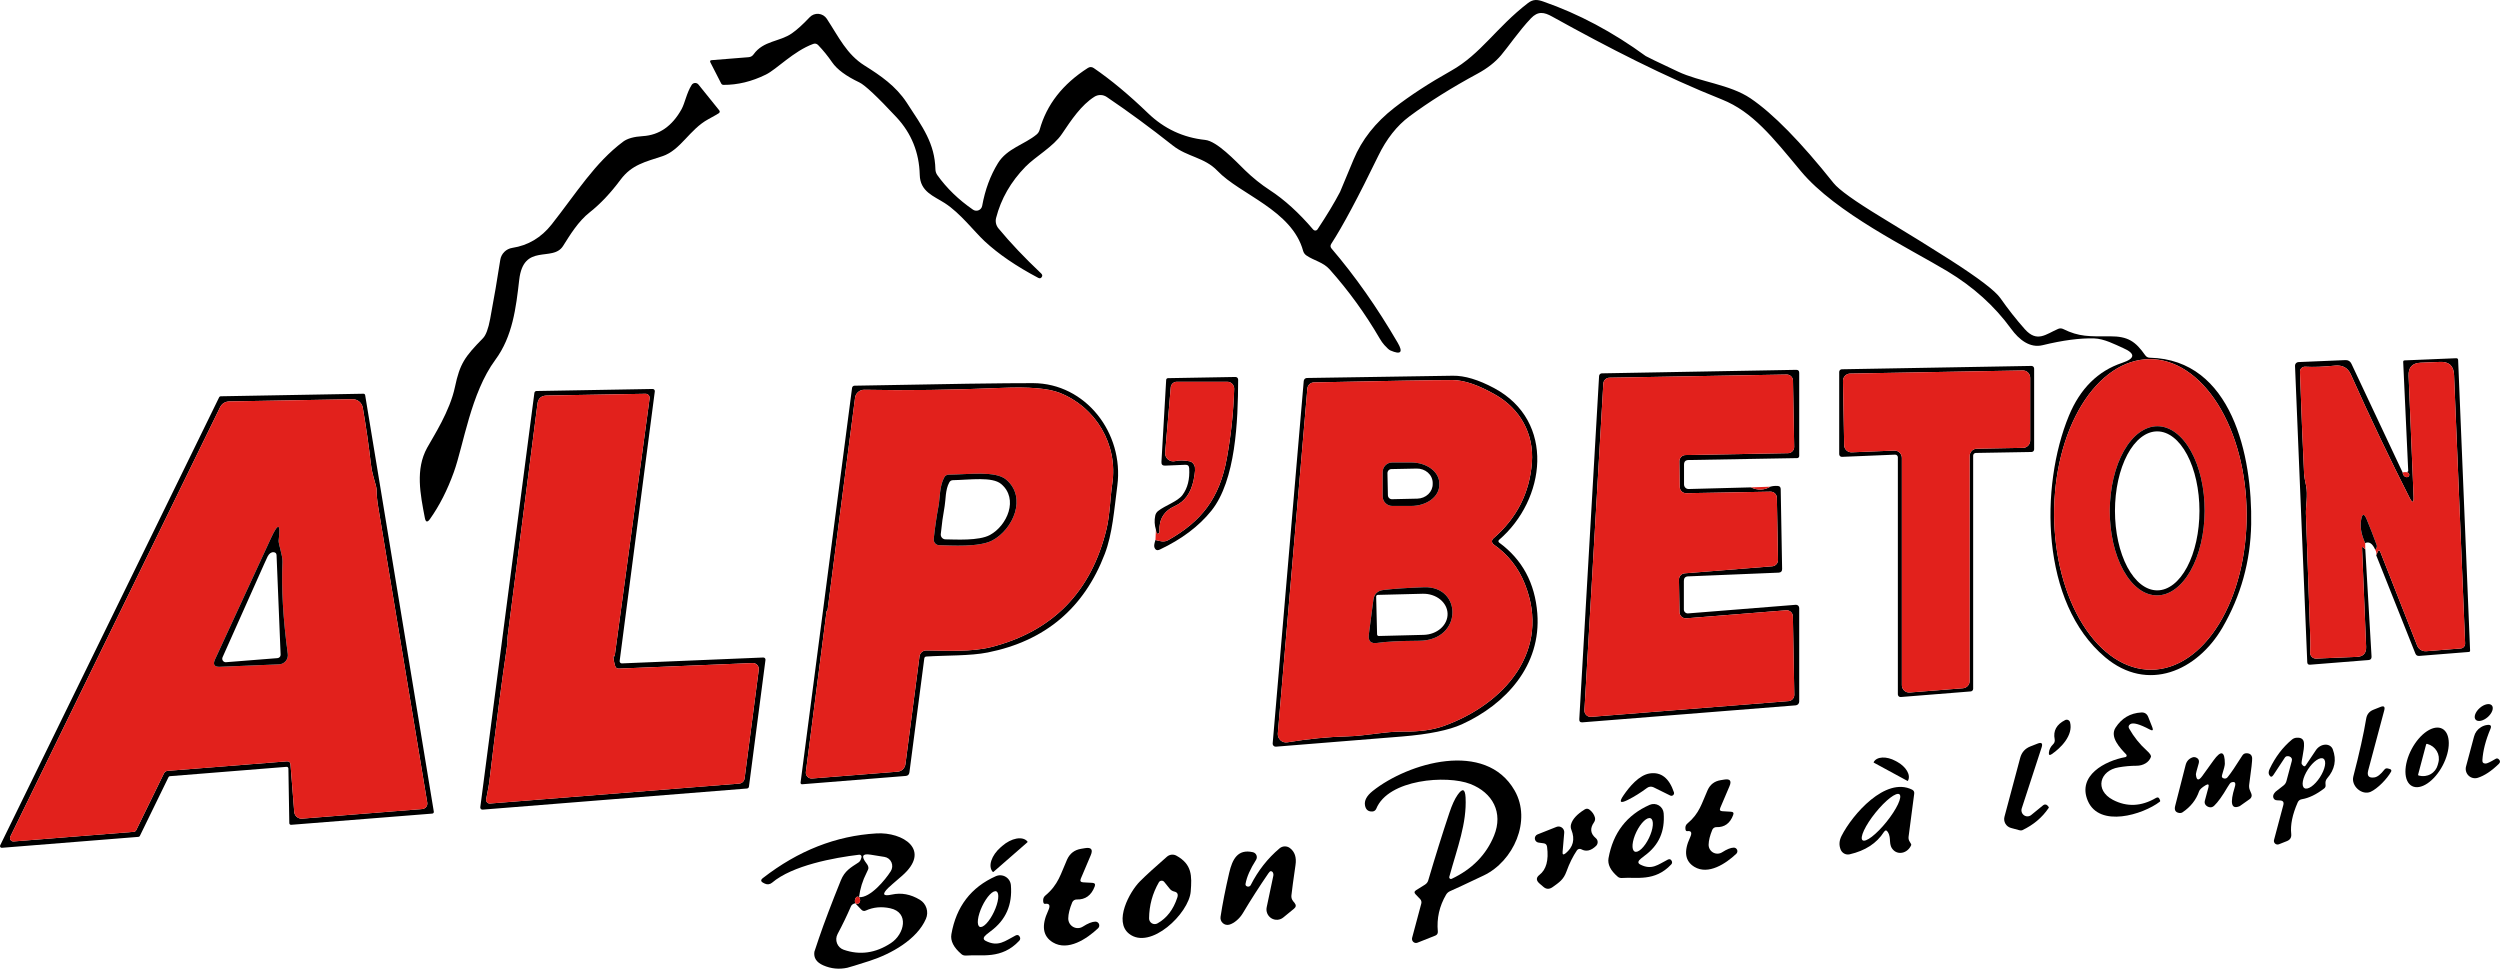 <svg width="431" height="167" viewBox="0 0 431 167" fill="none" xmlns="http://www.w3.org/2000/svg">
<path d="M365.884 62.549C368.134 61.795 368.173 60.942 366.001 59.992C364.571 59.358 362.772 58.401 361.032 58.343C358.588 58.271 355.622 58.661 352.134 59.514C349.966 60.041 348.099 58.587 346.708 56.673C343.868 52.763 340.206 49.457 335.72 46.757C329.156 42.813 316.495 36.723 310.495 29.539C305.565 23.614 302.161 19.27 296.862 17.152C287.001 13.229 277.287 8.231 267.601 2.863C266.191 2.072 265.141 1.887 263.926 3.165C261.913 5.283 259.948 8.163 258.781 9.529C257.764 10.727 256.428 11.774 254.775 12.672C250.27 15.106 246.341 17.569 242.989 20.061C240.831 21.668 239.038 23.939 237.612 26.874C234.169 33.967 231.469 39.02 229.512 42.032C229.324 42.319 229.34 42.592 229.56 42.852C233.618 47.596 237.421 53.01 240.967 59.094C241.933 60.753 241.514 61.196 239.712 60.422C239.492 60.331 239.142 60.018 238.662 59.485C238.383 59.172 238.118 58.798 237.865 58.362C235.388 54.1 232.513 50.13 229.239 46.454C228.102 45.175 226.546 44.951 225.213 44.033C224.943 43.844 224.747 43.568 224.659 43.252C222.743 36.225 213.768 33.531 209.898 29.461C207.632 27.089 204.715 27.089 202.167 25.068C198.31 22.016 194.524 19.235 190.809 16.723C190.494 16.508 190.124 16.389 189.744 16.383C189.364 16.375 188.99 16.48 188.67 16.684C186.404 18.119 184.712 20.656 183.078 23.087C181.62 25.273 178.518 26.981 176.797 28.738C174.262 31.335 172.573 34.276 171.73 37.562C171.649 37.873 171.642 38.199 171.712 38.513C171.781 38.827 171.924 39.12 172.129 39.368C174.177 41.847 176.628 44.434 179.48 47.127C179.675 47.316 179.73 47.498 179.646 47.674C179.503 47.98 179.283 48.055 178.984 47.899C175.205 45.901 172.129 43.799 169.756 41.593C167.938 39.895 165.546 36.732 162.891 35.024C160.965 33.785 158.632 33.053 158.564 30.144C158.466 26.292 157.131 22.983 154.557 20.217C151.238 16.658 149.102 14.654 148.149 14.205C145.867 13.124 144.301 11.966 143.452 10.73C142.713 9.656 141.916 8.674 141.06 7.782C140.814 7.522 140.522 7.453 140.185 7.577C136.811 8.817 133.893 11.95 132.036 12.858C129.605 14.055 127.167 14.647 124.723 14.634C124.642 14.634 124.561 14.611 124.49 14.566C124.42 14.521 124.363 14.457 124.325 14.38L122.477 10.769C122.354 10.522 122.428 10.388 122.701 10.369L129.051 9.861C129.414 9.835 129.702 9.672 129.916 9.373C131.618 6.982 134.418 7.226 136.529 5.742C137.384 5.15 138.405 4.226 139.592 2.97C139.787 2.764 140.026 2.604 140.291 2.503C140.557 2.403 140.841 2.364 141.124 2.389C141.408 2.414 141.682 2.503 141.926 2.65C142.171 2.796 142.38 2.995 142.538 3.234C144.639 6.445 145.971 9.363 149.044 11.296C151.825 13.043 154.431 14.819 156.317 17.689C159.089 21.935 161.16 24.717 161.267 29.217C161.28 29.567 161.395 29.906 161.598 30.193C163.212 32.451 165.26 34.435 167.743 36.147C167.884 36.244 168.047 36.305 168.217 36.322C168.387 36.34 168.558 36.315 168.716 36.249C168.874 36.183 169.013 36.078 169.12 35.944C169.227 35.81 169.298 35.652 169.328 35.483C169.827 32.717 170.735 30.264 172.051 28.123C173.617 25.576 176.641 24.912 178.722 23.175C178.975 22.96 179.147 22.69 179.237 22.365C180.437 18.037 183.208 14.488 187.552 11.716C187.889 11.501 188.226 11.507 188.563 11.735C191.506 13.746 194.628 16.342 197.927 19.524C200.702 22.192 203.982 23.725 207.768 24.122C209.801 24.336 212.951 27.694 214.653 29.363C215.988 30.658 217.408 31.797 218.912 32.779C221.434 34.419 223.93 36.687 226.4 39.583C226.447 39.638 226.506 39.682 226.573 39.711C226.639 39.739 226.711 39.752 226.783 39.749C226.855 39.745 226.924 39.724 226.986 39.689C227.048 39.653 227.1 39.603 227.139 39.543C228.753 37.11 230.05 34.956 231.029 33.082C231.042 33.062 231.816 31.204 233.353 27.509C234.772 24.099 237.113 21.125 240.374 18.587C243.096 16.472 246.36 14.345 250.166 12.204C255.31 9.324 257.974 4.707 263.42 0.53C264.334 -0.173 265.063 -0.085 266.065 0.266C272.165 2.388 278.052 5.521 283.724 9.666C283.873 9.777 285.724 10.668 289.277 12.34C293.04 14.127 298.223 14.546 301.792 16.957C305.668 19.579 310.44 24.447 316.106 31.559C317.026 32.711 319.756 34.666 324.294 37.425C329.415 40.536 333.376 42.989 336.177 44.785C341.091 47.934 343.985 50.137 344.86 51.393C346.215 53.325 347.622 55.112 349.081 56.752C351.191 59.114 352.688 57.63 354.818 56.703C354.955 56.642 355.104 56.612 355.255 56.615C355.406 56.618 355.556 56.655 355.693 56.722C358.416 58.079 360.205 58.001 363.784 57.981C366.866 57.972 368.16 58.86 369.832 61.242C370.027 61.521 370.292 61.664 370.63 61.671C384.817 61.983 388.318 78.655 388.104 90.367C387.981 96.784 386.328 102.731 383.145 108.21C378.808 115.657 370.25 119.493 362.909 113.295C351.784 103.915 351.667 83.838 356.675 71.685C358.614 66.994 361.683 63.949 365.884 62.549ZM370.866 115.462C373.046 115.45 375.201 114.747 377.208 113.39C379.215 112.034 381.034 110.053 382.563 107.558C384.091 105.064 385.299 102.106 386.116 98.854C386.933 95.601 387.344 92.117 387.326 88.601C387.289 81.501 385.504 74.7 382.365 69.695C379.226 64.691 374.989 61.892 370.587 61.915C368.407 61.927 366.252 62.631 364.246 63.987C362.239 65.343 360.419 67.325 358.891 69.819C357.362 72.313 356.155 75.271 355.338 78.523C354.521 81.776 354.109 85.26 354.128 88.776C354.165 95.877 355.949 102.677 359.088 107.682C362.227 112.686 366.464 115.485 370.866 115.462Z" fill="black"/>
<path d="M97.068 42.413C95.278 45.244 90.251 41.798 89.512 48.25C88.958 53.091 88.374 58.001 85.389 62.042C81.159 67.771 79.914 76.761 78.242 81.397C77.133 84.482 75.762 87.176 74.128 89.479C73.681 90.104 73.386 90.039 73.243 89.284C72.465 85.204 71.58 80.939 73.642 77.191C74.721 75.229 77.561 70.895 78.436 66.707C79.292 62.657 80.138 61.505 83.259 58.313C83.771 57.793 84.186 56.68 84.504 54.975C85.178 51.377 85.758 47.99 86.245 44.814C86.324 44.291 86.567 43.807 86.94 43.433C87.313 43.059 87.795 42.815 88.316 42.735C91.045 42.312 93.304 40.968 95.094 38.704C99.46 33.16 102.523 28.104 107.424 24.424C108.156 23.878 109.288 23.559 110.818 23.468C113.644 23.298 115.871 21.753 117.498 18.831C118.091 17.748 118.373 16.01 119.249 14.634C119.31 14.539 119.393 14.46 119.49 14.403C119.588 14.346 119.697 14.313 119.81 14.306C119.923 14.3 120.035 14.32 120.139 14.365C120.242 14.41 120.334 14.479 120.406 14.566L123.975 18.997C124.137 19.199 124.117 19.375 123.916 19.524C123.741 19.648 123.141 19.989 122.117 20.549C118.869 22.306 117.352 25.888 114.192 26.933C111.246 27.909 108.921 28.387 106.986 30.974C105.275 33.277 103.508 35.148 101.687 36.586C99.674 38.167 98.264 40.52 97.068 42.413Z" fill="black"/>
<path d="M409.663 95.736L409.906 95.16C410.068 94.789 410.223 94.792 410.372 95.17L416.713 111.285C416.834 111.595 417.052 111.859 417.334 112.036C417.616 112.214 417.947 112.296 418.278 112.27L424.259 111.792C424.465 111.773 424.656 111.67 424.791 111.505C424.927 111.339 424.997 111.124 424.988 110.904L423.082 64.638C423.024 63.077 422.217 62.328 420.661 62.393L417.316 62.53C415.87 62.595 415.179 63.35 415.244 64.794L416.1 85.633C416.145 86.74 415.915 86.798 415.41 85.809C412.103 79.328 408.723 72.232 405.267 64.521C404.755 63.395 403.835 62.901 402.506 63.038C400.58 63.239 398.885 63.301 397.42 63.223C397.301 63.216 397.182 63.234 397.07 63.275C396.959 63.317 396.857 63.381 396.772 63.464C396.687 63.546 396.62 63.646 396.576 63.756C396.532 63.865 396.511 63.983 396.515 64.101C396.755 71.07 396.992 76.943 397.225 81.719C397.245 82.123 397.358 82.79 397.566 83.72C397.906 85.263 397.498 87.498 397.536 88.484C398.003 101.94 398.25 108.975 398.276 109.586C398.321 110.627 398.318 111.594 398.266 112.485C398.259 112.625 398.281 112.764 398.331 112.894C398.381 113.025 398.457 113.143 398.555 113.242C398.653 113.342 398.77 113.419 398.899 113.47C399.029 113.521 399.167 113.545 399.306 113.539L406.308 113.247C407.429 113.201 407.967 112.615 407.922 111.49L407.222 94.525C407.209 94.259 407.296 94.22 407.484 94.408L407.776 94.701L408.855 113.188C408.875 113.559 408.703 113.761 408.34 113.793L398.256 114.594C397.945 114.62 397.783 114.473 397.77 114.154L395.66 63.057C395.657 62.976 395.67 62.896 395.699 62.82C395.727 62.745 395.77 62.675 395.825 62.616C395.88 62.557 395.947 62.51 396.02 62.477C396.093 62.444 396.172 62.425 396.253 62.422L404.343 62.081C404.836 62.061 405.186 62.276 405.394 62.725L414.214 81.456C414.22 81.651 414.285 81.827 414.408 81.983C414.583 82.198 414.787 82.289 415.021 82.256C415.079 82.248 415.135 82.227 415.184 82.195C415.233 82.162 415.274 82.119 415.305 82.069C415.336 82.018 415.355 81.962 415.361 81.903C415.367 81.844 415.361 81.785 415.342 81.729C415.277 81.567 415.131 81.459 414.904 81.407L415.128 81.29C415.166 81.27 415.183 81.231 415.176 81.173L414.311 62.413C414.298 62.231 414.382 62.136 414.564 62.13L423.442 61.759C423.662 61.752 423.776 61.86 423.782 62.081L425.844 112.173C425.846 112.228 425.828 112.283 425.791 112.324C425.755 112.366 425.704 112.392 425.649 112.397L417.072 113.081C416.755 113.107 416.534 112.97 416.411 112.671L409.663 95.736Z" fill="black"/>
<path d="M370.866 115.462C366.464 115.485 362.227 112.686 359.088 107.682C355.949 102.677 354.165 95.877 354.128 88.776C354.109 85.26 354.521 81.776 355.338 78.523C356.155 75.271 357.362 72.313 358.891 69.819C360.419 67.325 362.239 65.343 364.246 63.987C366.252 62.631 368.407 61.927 370.587 61.915C374.989 61.892 379.226 64.691 382.365 69.695C385.504 74.7 387.289 81.501 387.326 88.601C387.344 92.117 386.933 95.601 386.116 98.854C385.299 102.106 384.091 105.064 382.563 107.558C381.034 110.053 379.215 112.034 377.208 113.39C375.201 114.747 373.046 115.45 370.866 115.462ZM371.853 102.646C374.022 102.654 376.107 101.125 377.65 98.395C379.193 95.666 380.068 91.96 380.081 88.093C380.095 84.225 379.246 80.513 377.722 77.773C376.198 75.033 374.123 73.489 371.954 73.481C369.785 73.474 367.7 75.003 366.157 77.732C364.613 80.462 363.739 84.168 363.725 88.035C363.712 91.903 364.561 95.615 366.085 98.355C367.609 101.095 369.684 102.639 371.853 102.646Z" fill="#E2211C"/>
<path d="M409.663 95.736C409.747 95.443 409.692 95.127 409.497 94.789C409.744 94.483 409.825 94.207 409.74 93.959C409.137 92.313 408.564 90.839 408.019 89.538C407.572 88.464 407.251 88.5 407.056 89.645C406.849 90.836 407.082 92.163 407.757 93.627L407.776 94.701L407.484 94.408C407.296 94.22 407.209 94.259 407.222 94.525L407.922 111.49C407.967 112.615 407.429 113.201 406.308 113.247L399.306 113.539C399.167 113.545 399.029 113.521 398.899 113.47C398.77 113.419 398.653 113.342 398.555 113.242C398.457 113.143 398.381 113.025 398.331 112.894C398.281 112.764 398.259 112.625 398.266 112.485C398.318 111.594 398.321 110.627 398.276 109.586C398.25 108.975 398.003 101.94 397.536 88.484C397.498 87.498 397.906 85.263 397.566 83.72C397.358 82.79 397.245 82.123 397.225 81.719C396.992 76.943 396.755 71.07 396.515 64.101C396.511 63.983 396.532 63.865 396.576 63.756C396.62 63.646 396.687 63.546 396.772 63.464C396.857 63.381 396.959 63.317 397.07 63.275C397.182 63.234 397.301 63.216 397.42 63.223C398.885 63.301 400.58 63.239 402.506 63.038C403.835 62.901 404.755 63.395 405.267 64.521C408.723 72.232 412.103 79.328 415.41 85.809C415.915 86.798 416.145 86.74 416.1 85.633L415.244 64.794C415.179 63.35 415.87 62.595 417.316 62.53L420.661 62.393C422.217 62.328 423.024 63.077 423.082 64.638L424.988 110.904C424.997 111.124 424.927 111.339 424.791 111.505C424.656 111.67 424.465 111.773 424.259 111.792L418.278 112.27C417.947 112.296 417.616 112.214 417.334 112.036C417.052 111.859 416.834 111.595 416.713 111.285L410.372 95.17C410.223 94.792 410.068 94.789 409.906 95.16L409.663 95.736Z" fill="#E2211C"/>
<path d="M317.078 78.303V64.121C317.078 64.001 317.125 63.886 317.209 63.8C317.292 63.714 317.406 63.665 317.526 63.662L350.218 63.086C350.279 63.085 350.34 63.096 350.396 63.118C350.453 63.141 350.504 63.174 350.548 63.217C350.591 63.26 350.626 63.311 350.649 63.367C350.673 63.423 350.685 63.484 350.685 63.545V77.464C350.685 77.584 350.638 77.699 350.555 77.785C350.471 77.871 350.357 77.92 350.238 77.922L340.621 78.088C340.501 78.091 340.387 78.141 340.304 78.226C340.22 78.312 340.173 78.427 340.173 78.547V118.752C340.171 118.865 340.127 118.974 340.05 119.057C339.973 119.14 339.868 119.191 339.755 119.201L327.687 120.167C327.624 120.172 327.561 120.164 327.5 120.144C327.44 120.123 327.385 120.09 327.339 120.047C327.292 120.004 327.255 119.952 327.23 119.893C327.204 119.835 327.191 119.772 327.191 119.708V78.84C327.191 78.778 327.179 78.717 327.155 78.66C327.131 78.603 327.095 78.551 327.051 78.509C327.006 78.466 326.954 78.432 326.896 78.41C326.838 78.389 326.777 78.379 326.715 78.381L317.555 78.762C317.493 78.765 317.432 78.755 317.374 78.733C317.316 78.711 317.263 78.678 317.219 78.635C317.174 78.592 317.139 78.54 317.115 78.483C317.091 78.426 317.078 78.365 317.078 78.303ZM318.965 64.404C318.8 64.406 318.637 64.442 318.486 64.507C318.335 64.573 318.198 64.668 318.083 64.787C317.969 64.905 317.878 65.046 317.818 65.199C317.757 65.353 317.727 65.517 317.73 65.683L317.934 76.742C317.936 76.909 317.972 77.075 318.04 77.229C318.107 77.383 318.204 77.521 318.325 77.637C318.447 77.752 318.59 77.842 318.747 77.901C318.903 77.96 319.07 77.988 319.237 77.981L326.579 77.678C326.747 77.672 326.914 77.699 327.072 77.759C327.229 77.819 327.372 77.91 327.494 78.026C327.615 78.143 327.712 78.283 327.779 78.438C327.846 78.592 327.881 78.759 327.882 78.928V118.127C327.881 118.301 327.917 118.473 327.986 118.632C328.055 118.792 328.156 118.935 328.283 119.054C328.41 119.172 328.56 119.263 328.724 119.32C328.887 119.377 329.061 119.4 329.233 119.386L338.413 118.654C338.727 118.629 339.02 118.487 339.235 118.256C339.449 118.025 339.569 117.721 339.57 117.405V78.615C339.57 78.285 339.7 77.968 339.931 77.732C340.162 77.496 340.476 77.362 340.805 77.356L348.769 77.21C349.099 77.205 349.413 77.07 349.644 76.834C349.875 76.599 350.004 76.281 350.004 75.951V65.126C350.004 64.959 349.971 64.794 349.907 64.64C349.843 64.486 349.749 64.346 349.63 64.229C349.512 64.112 349.371 64.019 349.217 63.957C349.062 63.895 348.897 63.864 348.731 63.867L318.965 64.404Z" fill="black"/>
<path d="M301.85 84.023C303.043 84.57 304.158 84.531 305.195 83.906C305.597 83.789 306.025 83.746 306.479 83.779C306.816 83.799 306.988 83.977 306.994 84.316L307.237 98.088C307.244 98.492 307.046 98.703 306.644 98.723L291.037 99.367C290.544 99.386 290.298 99.643 290.298 100.138V105.077C290.297 105.17 290.316 105.261 290.354 105.346C290.391 105.431 290.445 105.508 290.514 105.571C290.582 105.634 290.663 105.683 290.751 105.714C290.84 105.745 290.934 105.757 291.027 105.75L309.591 104.267C309.666 104.26 309.742 104.269 309.814 104.294C309.885 104.319 309.951 104.359 310.007 104.411C310.063 104.464 310.108 104.527 310.138 104.598C310.168 104.669 310.184 104.746 310.184 104.823V120.948C310.184 121.113 310.122 121.272 310.01 121.394C309.899 121.515 309.745 121.589 309.581 121.602L272.823 124.53C272.428 124.562 272.243 124.38 272.269 123.983L275.682 64.824C275.69 64.7 275.743 64.583 275.832 64.498C275.92 64.412 276.037 64.365 276.159 64.365L309.678 63.76C310.015 63.76 310.184 63.929 310.184 64.267V78.615C310.184 78.711 310.147 78.803 310.081 78.871C310.016 78.939 309.927 78.977 309.834 78.977L291.085 79.309C290.58 79.322 290.327 79.585 290.327 80.099V83.515C290.327 83.622 290.348 83.727 290.389 83.825C290.43 83.923 290.49 84.011 290.565 84.085C290.64 84.159 290.73 84.216 290.827 84.254C290.925 84.292 291.029 84.31 291.134 84.306L301.85 84.023ZM306.333 85.829C306.33 85.686 306.3 85.546 306.243 85.416C306.187 85.285 306.105 85.167 306.003 85.068C305.901 84.969 305.781 84.892 305.649 84.84C305.517 84.788 305.376 84.762 305.234 84.765L290.687 85.028C290.545 85.031 290.404 85.005 290.272 84.953C290.14 84.901 290.02 84.824 289.918 84.725C289.816 84.626 289.734 84.508 289.677 84.378C289.621 84.247 289.59 84.107 289.588 83.964L289.52 79.553C289.517 79.41 289.543 79.269 289.594 79.136C289.646 79.004 289.724 78.883 289.822 78.781C289.921 78.678 290.038 78.596 290.168 78.54C290.298 78.483 290.438 78.452 290.58 78.45L308.258 78.127C308.4 78.125 308.54 78.094 308.67 78.038C308.8 77.981 308.918 77.899 309.016 77.796C309.114 77.694 309.192 77.573 309.244 77.441C309.296 77.308 309.321 77.167 309.318 77.025L309.114 65.634C309.112 65.492 309.081 65.351 309.025 65.221C308.968 65.09 308.886 64.972 308.784 64.873C308.682 64.775 308.562 64.697 308.43 64.645C308.298 64.593 308.157 64.567 308.015 64.57L277.471 65.117C277.198 65.121 276.937 65.229 276.74 65.419C276.544 65.61 276.426 65.868 276.411 66.141L273.154 122.441C273.145 122.596 273.169 122.751 273.225 122.895C273.281 123.04 273.367 123.171 273.478 123.279C273.589 123.387 273.721 123.471 273.866 123.523C274.012 123.575 274.167 123.596 274.321 123.583L308.346 120.87C308.618 120.847 308.872 120.722 309.056 120.519C309.241 120.316 309.341 120.051 309.338 119.776L309.095 106.277C309.092 106.129 309.06 105.983 308.999 105.848C308.938 105.712 308.85 105.591 308.741 105.491C308.632 105.392 308.503 105.315 308.363 105.268C308.223 105.22 308.075 105.201 307.928 105.213L290.716 106.6C290.569 106.612 290.42 106.593 290.28 106.545C290.141 106.498 290.012 106.421 289.902 106.322C289.793 106.222 289.705 106.101 289.644 105.965C289.584 105.83 289.551 105.684 289.549 105.536L289.452 99.933C289.448 99.659 289.549 99.393 289.733 99.19C289.917 98.987 290.171 98.862 290.444 98.84L305.536 97.629C305.808 97.607 306.062 97.482 306.246 97.279C306.43 97.076 306.531 96.811 306.527 96.536L306.333 85.829Z" fill="black"/>
<path d="M318.965 64.404L348.731 63.867C348.897 63.864 349.062 63.895 349.217 63.957C349.371 64.019 349.512 64.112 349.63 64.229C349.749 64.346 349.843 64.486 349.907 64.64C349.971 64.794 350.004 64.959 350.004 65.126V75.951C350.004 76.281 349.875 76.599 349.644 76.834C349.413 77.07 349.099 77.205 348.769 77.21L340.805 77.356C340.476 77.362 340.162 77.496 339.931 77.732C339.7 77.968 339.57 78.285 339.57 78.615V117.405C339.569 117.721 339.449 118.025 339.235 118.256C339.02 118.487 338.727 118.629 338.413 118.654L329.233 119.386C329.061 119.4 328.887 119.377 328.724 119.32C328.56 119.263 328.41 119.172 328.283 119.054C328.156 118.935 328.055 118.792 327.986 118.632C327.917 118.473 327.881 118.301 327.882 118.127V78.928C327.881 78.759 327.846 78.592 327.779 78.438C327.712 78.283 327.615 78.143 327.494 78.026C327.372 77.91 327.229 77.819 327.072 77.759C326.914 77.699 326.747 77.672 326.579 77.678L319.237 77.981C319.07 77.988 318.903 77.96 318.747 77.901C318.59 77.842 318.447 77.752 318.325 77.637C318.204 77.521 318.107 77.383 318.04 77.229C317.972 77.075 317.936 76.909 317.934 76.742L317.73 65.683C317.727 65.517 317.757 65.353 317.818 65.199C317.878 65.046 317.969 64.905 318.083 64.787C318.198 64.668 318.335 64.573 318.486 64.507C318.637 64.442 318.8 64.406 318.965 64.404Z" fill="#E2211C"/>
<path d="M306.333 85.829L306.527 96.536C306.531 96.811 306.43 97.076 306.246 97.279C306.062 97.482 305.808 97.607 305.536 97.629L290.444 98.84C290.171 98.862 289.917 98.987 289.733 99.19C289.549 99.393 289.448 99.659 289.452 99.933L289.549 105.536C289.551 105.684 289.584 105.83 289.644 105.965C289.705 106.101 289.793 106.222 289.902 106.322C290.012 106.421 290.141 106.498 290.28 106.545C290.42 106.593 290.569 106.612 290.716 106.6L307.928 105.213C308.075 105.201 308.223 105.22 308.363 105.268C308.503 105.315 308.632 105.392 308.741 105.491C308.85 105.591 308.938 105.712 308.999 105.848C309.06 105.983 309.092 106.129 309.095 106.277L309.338 119.776C309.341 120.051 309.241 120.316 309.056 120.519C308.872 120.722 308.618 120.847 308.346 120.87L274.321 123.583C274.167 123.596 274.012 123.575 273.866 123.523C273.721 123.471 273.589 123.387 273.478 123.279C273.367 123.171 273.281 123.04 273.225 122.895C273.169 122.751 273.145 122.596 273.154 122.441L276.411 66.141C276.426 65.868 276.544 65.61 276.74 65.419C276.937 65.229 277.198 65.121 277.471 65.117L308.015 64.57C308.157 64.567 308.298 64.593 308.43 64.645C308.562 64.697 308.682 64.775 308.784 64.873C308.886 64.972 308.968 65.09 309.025 65.221C309.081 65.351 309.112 65.492 309.114 65.634L309.318 77.025C309.321 77.167 309.296 77.308 309.244 77.441C309.192 77.573 309.114 77.694 309.016 77.796C308.918 77.899 308.8 77.981 308.67 78.038C308.54 78.094 308.4 78.125 308.258 78.127L290.58 78.45C290.438 78.452 290.298 78.483 290.168 78.54C290.038 78.596 289.921 78.678 289.822 78.781C289.724 78.883 289.646 79.004 289.594 79.136C289.543 79.269 289.517 79.41 289.52 79.553L289.588 83.964C289.59 84.107 289.621 84.247 289.677 84.378C289.734 84.508 289.816 84.626 289.918 84.725C290.02 84.824 290.14 84.901 290.272 84.953C290.404 85.005 290.545 85.031 290.687 85.028L305.234 84.765C305.376 84.762 305.517 84.788 305.649 84.84C305.781 84.892 305.901 84.969 306.003 85.068C306.105 85.167 306.187 85.285 306.243 85.416C306.3 85.546 306.33 85.686 306.333 85.829Z" fill="#E2211C"/>
<path d="M258.431 93.081C258.398 93.11 258.372 93.146 258.354 93.186C258.337 93.227 258.329 93.271 258.331 93.315C258.332 93.359 258.344 93.402 258.365 93.441C258.386 93.48 258.415 93.514 258.451 93.54C262.438 96.455 264.632 100.525 265.034 105.75C265.725 114.701 259.647 121.397 252.023 124.872C249.787 125.887 246.364 126.586 241.754 126.97C237.528 127.315 230.264 127.901 219.962 128.727C219.888 128.733 219.813 128.723 219.744 128.697C219.674 128.671 219.61 128.63 219.557 128.577C219.505 128.524 219.464 128.461 219.438 128.39C219.413 128.32 219.402 128.245 219.408 128.171L224.766 65.673C224.78 65.535 224.844 65.407 224.944 65.313C225.044 65.22 225.175 65.167 225.311 65.165C228.085 65.133 236.468 65.003 250.458 64.775C252.493 64.742 254.872 65.455 257.595 66.912C268.253 72.632 266.473 86.18 258.431 93.081ZM257.44 92.837C261.478 89.349 263.699 85.002 264.101 79.797C264.49 74.721 262.01 70.475 257.887 68.103C254.924 66.392 252.441 65.533 250.438 65.526C247.171 65.526 239.197 65.66 226.517 65.927C226.23 65.935 225.957 66.048 225.749 66.244C225.541 66.441 225.412 66.706 225.388 66.99L220.293 126.443C220.275 126.661 220.307 126.88 220.386 127.084C220.465 127.287 220.589 127.47 220.749 127.618C220.908 127.766 221.099 127.875 221.306 127.937C221.514 127.999 221.733 128.012 221.946 127.975C225.557 127.377 229.009 127.035 232.302 126.951C235.482 126.872 238.993 126.072 241.861 126.121C244.668 126.166 247.018 125.844 248.911 125.155C259.394 121.377 267.494 112.173 262.866 100.626C261.744 97.828 259.952 95.57 257.488 93.852C257.408 93.796 257.342 93.722 257.295 93.636C257.248 93.55 257.222 93.454 257.217 93.356C257.212 93.258 257.23 93.161 257.268 93.071C257.307 92.981 257.366 92.901 257.44 92.837Z" fill="black"/>
<path d="M199.201 93.091C199.999 93.305 200.679 93.53 201.428 93.1C207.087 89.889 210.238 85.985 211.512 78.987C212.232 75.024 212.653 71.044 212.776 67.049C212.78 66.889 212.752 66.73 212.694 66.581C212.636 66.431 212.55 66.296 212.439 66.181C212.329 66.067 212.197 65.975 212.051 65.913C211.905 65.851 211.748 65.819 211.59 65.819H202.877C202.615 65.818 202.363 65.916 202.17 66.094C201.978 66.271 201.858 66.514 201.836 66.776L200.874 78.01C200.854 78.235 200.888 78.461 200.974 78.67C201.059 78.878 201.193 79.063 201.365 79.208C201.537 79.354 201.741 79.456 201.96 79.505C202.179 79.555 202.407 79.551 202.624 79.494C203.285 79.325 204.122 79.338 205.133 79.533C205.281 79.563 205.427 79.64 205.56 79.757C205.694 79.874 205.81 80.028 205.901 80.207C206.102 80.603 206.06 81.466 205.775 82.793C205.308 85.006 204.232 86.489 202.546 87.244C200.666 88.09 199.781 89.544 199.892 91.607C199.894 91.675 199.88 91.748 199.853 91.813C199.825 91.879 199.785 91.935 199.737 91.975C199.689 92.014 199.636 92.035 199.586 92.034C199.535 92.032 199.489 92.01 199.454 91.968C199.357 91.845 199.298 91.623 199.279 91.305C199.033 90.511 198.994 89.71 199.162 88.903C199.225 88.588 199.397 88.305 199.648 88.103C200.864 87.137 203.013 86.473 203.859 85.341C204.747 84.15 205.133 82.611 205.016 80.724C204.99 80.307 204.767 80.109 204.345 80.129L200.845 80.275C200.41 80.288 200.206 80.076 200.232 79.64L201.049 65.487C201.054 65.41 201.087 65.337 201.143 65.282C201.199 65.228 201.273 65.197 201.35 65.195L212.99 64.99C213.052 64.988 213.113 64.999 213.17 65.023C213.228 65.046 213.28 65.08 213.323 65.124C213.367 65.168 213.401 65.22 213.424 65.277C213.447 65.335 213.458 65.396 213.457 65.458C213.437 72.583 213.039 82.822 208.838 88.054C206.679 90.735 203.72 92.964 199.96 94.74C199.48 94.968 199.162 94.825 199.007 94.311C198.942 94.083 199.007 93.676 199.201 93.091Z" fill="black"/>
<path d="M257.44 92.837C257.366 92.901 257.307 92.981 257.268 93.071C257.23 93.161 257.212 93.258 257.217 93.356C257.222 93.454 257.248 93.55 257.295 93.636C257.342 93.722 257.408 93.796 257.488 93.852C259.952 95.57 261.744 97.828 262.866 100.626C267.494 112.173 259.394 121.377 248.911 125.155C247.018 125.844 244.668 126.166 241.861 126.121C238.993 126.072 235.482 126.872 232.302 126.951C229.009 127.035 225.557 127.377 221.946 127.975C221.733 128.012 221.514 127.999 221.306 127.937C221.099 127.875 220.908 127.766 220.749 127.618C220.589 127.47 220.465 127.287 220.386 127.084C220.307 126.88 220.275 126.661 220.293 126.443L225.388 66.99C225.412 66.706 225.541 66.441 225.749 66.244C225.957 66.048 226.23 65.935 226.517 65.927C239.197 65.66 247.171 65.526 250.438 65.526C252.441 65.533 254.924 66.392 257.887 68.103C262.01 70.475 264.49 74.721 264.101 79.797C263.699 85.002 261.478 89.349 257.44 92.837ZM238.37 81.388V85.565C238.37 86.005 238.544 86.427 238.855 86.739C239.165 87.05 239.585 87.225 240.023 87.225H243.301C243.935 87.225 244.564 87.132 245.15 86.951C245.736 86.771 246.269 86.506 246.718 86.172C247.167 85.839 247.523 85.443 247.766 85.007C248.008 84.571 248.133 84.104 248.133 83.633V83.32C248.133 82.849 248.008 82.381 247.766 81.946C247.523 81.51 247.167 81.114 246.718 80.78C246.269 80.447 245.736 80.182 245.15 80.002C244.564 79.821 243.935 79.728 243.301 79.728H240.023C239.806 79.728 239.591 79.771 239.391 79.855C239.19 79.938 239.008 80.06 238.855 80.214C238.701 80.368 238.579 80.551 238.496 80.753C238.413 80.954 238.37 81.17 238.37 81.388ZM236.766 103.457L235.988 109.381C235.839 110.533 236.335 111.018 237.476 110.836C238.908 110.614 241.314 110.491 244.691 110.465C252.188 110.416 252.14 101.016 245.518 101.241C242.685 101.338 240.354 101.495 238.526 101.709C237.482 101.833 236.895 102.415 236.766 103.457Z" fill="#E2211C"/>
<path d="M199.201 93.091L199.279 91.305C199.298 91.623 199.357 91.845 199.454 91.968C199.489 92.01 199.535 92.032 199.586 92.034C199.636 92.035 199.689 92.014 199.737 91.975C199.785 91.935 199.825 91.879 199.853 91.813C199.88 91.748 199.894 91.675 199.892 91.607C199.781 89.544 200.666 88.09 202.546 87.244C204.232 86.489 205.308 85.006 205.775 82.793C206.06 81.466 206.102 80.603 205.901 80.207C205.81 80.028 205.694 79.874 205.56 79.757C205.427 79.64 205.281 79.563 205.133 79.533C204.122 79.338 203.285 79.325 202.624 79.494C202.407 79.551 202.179 79.555 201.96 79.505C201.741 79.456 201.537 79.354 201.365 79.208C201.193 79.063 201.059 78.878 200.974 78.67C200.888 78.461 200.854 78.235 200.874 78.01L201.836 66.776C201.858 66.514 201.978 66.271 202.17 66.094C202.363 65.916 202.615 65.818 202.877 65.819H211.59C211.748 65.819 211.905 65.851 212.051 65.913C212.197 65.975 212.329 66.067 212.439 66.181C212.55 66.296 212.636 66.431 212.694 66.581C212.752 66.73 212.78 66.889 212.776 67.049C212.653 71.044 212.232 75.024 211.512 78.987C210.238 85.985 207.087 89.889 201.428 93.1C200.679 93.53 199.999 93.305 199.201 93.091Z" fill="#E2211C"/>
<path d="M159.672 113.188C159.592 113.194 159.517 113.227 159.458 113.282C159.4 113.337 159.362 113.411 159.351 113.491L156.784 133.158C156.732 133.542 156.518 133.747 156.142 133.773L138.269 135.208C138.234 135.21 138.199 135.204 138.166 135.19C138.133 135.176 138.104 135.155 138.08 135.128C138.056 135.101 138.037 135.069 138.027 135.034C138.016 134.999 138.012 134.962 138.016 134.925L146.895 66.873C146.908 66.771 146.958 66.676 147.034 66.606C147.111 66.537 147.209 66.496 147.313 66.493C163.124 66.187 173.383 66.04 178.09 66.053C187.153 66.073 193.804 74.653 192.628 83.711C192.073 87.966 191.791 92.007 190.469 95.482C186.903 104.839 180.181 110.507 170.301 112.485C167.208 113.1 163.153 112.963 159.672 113.188ZM142.655 105.311C142.635 105.311 142.619 105.308 142.606 105.301C142.548 105.301 142.512 105.337 142.499 105.409L138.93 133.08C138.911 133.229 138.925 133.379 138.971 133.521C139.017 133.663 139.094 133.793 139.197 133.902C139.299 134.01 139.425 134.095 139.563 134.148C139.702 134.202 139.852 134.224 140 134.213L154.781 133.032C155.111 133.003 155.422 132.857 155.663 132.618C155.904 132.378 156.059 132.059 156.103 131.714L158.525 113.149C158.563 112.865 158.703 112.604 158.918 112.417C159.133 112.23 159.408 112.129 159.692 112.134C163.153 112.183 167.51 112.417 170.874 111.558C181.513 108.825 188.145 102.031 190.77 91.178C191.363 88.698 191.412 85.624 191.752 83.437C192.793 76.585 188.855 70.133 182.651 67.713C180.712 66.951 177.393 66.672 172.693 66.873C164.071 67.238 156.178 67.345 149.014 67.195C148.624 67.187 148.244 67.323 147.948 67.577C147.652 67.831 147.46 68.185 147.41 68.572L142.655 105.301V105.311Z" fill="black"/>
<path d="M142.655 105.301L147.41 68.572C147.46 68.185 147.652 67.831 147.948 67.577C148.244 67.323 148.624 67.187 149.014 67.195C156.178 67.345 164.071 67.238 172.693 66.873C177.393 66.672 180.712 66.951 182.651 67.713C188.855 70.133 192.793 76.585 191.752 83.437C191.412 85.624 191.363 88.698 190.77 91.178C188.145 102.031 181.513 108.825 170.874 111.558C167.51 112.417 163.153 112.183 159.692 112.134C159.408 112.129 159.133 112.23 158.918 112.417C158.703 112.604 158.563 112.865 158.525 113.149L156.103 131.714C156.059 132.059 155.904 132.378 155.663 132.618C155.422 132.857 155.111 133.003 154.781 133.032L140 134.213C139.852 134.224 139.702 134.202 139.563 134.148C139.425 134.095 139.299 134.01 139.197 133.902C139.094 133.793 139.017 133.663 138.971 133.521C138.925 133.379 138.911 133.229 138.93 133.08L142.499 105.409C142.512 105.337 142.548 105.301 142.606 105.301C142.619 105.308 142.635 105.311 142.655 105.311V105.301ZM161.821 87.117C161.458 89.063 161.176 90.992 160.975 92.905C160.96 93.042 160.974 93.18 161.015 93.311C161.055 93.442 161.123 93.563 161.213 93.666C161.302 93.769 161.412 93.852 161.536 93.909C161.659 93.966 161.793 93.997 161.928 93.998C163.999 94.037 168.813 94.379 171.088 93.169C174.647 91.265 177.098 85.77 173.471 82.686C171.643 81.134 167.14 81.788 163.542 81.837C163.212 81.843 162.965 81.99 162.803 82.276C161.957 83.759 162.045 85.936 161.821 87.117Z" fill="#E2211C"/>
<path d="M131.968 113.774L129.119 135.618C129.108 135.703 129.068 135.781 129.006 135.84C128.944 135.899 128.863 135.934 128.778 135.94L83.201 139.581C83.146 139.586 83.09 139.578 83.038 139.559C82.986 139.539 82.939 139.508 82.901 139.467C82.862 139.427 82.834 139.379 82.817 139.326C82.8 139.273 82.795 139.216 82.802 139.161L92.128 67.732C92.139 67.644 92.182 67.563 92.248 67.504C92.314 67.445 92.399 67.412 92.487 67.41L112.519 67.059C112.572 67.058 112.625 67.069 112.673 67.091C112.721 67.113 112.764 67.144 112.8 67.184C112.835 67.224 112.861 67.271 112.876 67.322C112.891 67.372 112.896 67.426 112.889 67.479L106.831 113.949C106.824 114.003 106.828 114.057 106.844 114.109C106.86 114.16 106.887 114.208 106.923 114.248C106.959 114.287 107.004 114.319 107.053 114.34C107.103 114.361 107.156 114.371 107.21 114.369L131.589 113.354C131.642 113.352 131.696 113.362 131.745 113.383C131.795 113.404 131.839 113.435 131.875 113.475C131.911 113.515 131.938 113.563 131.954 113.614C131.97 113.666 131.975 113.72 131.968 113.774ZM105.761 113.003C105.774 113.055 105.8 113.097 105.839 113.129C105.923 113.201 105.975 113.149 105.994 112.973L111.994 68.689C112.008 68.589 112.001 68.487 111.972 68.39C111.943 68.293 111.894 68.204 111.827 68.128C111.761 68.052 111.679 67.991 111.587 67.95C111.495 67.908 111.395 67.888 111.294 67.888L94.277 68.191C93.317 68.211 92.779 68.679 92.662 69.597L87.528 109.586C87.476 110.009 87.467 110.338 87.499 110.572C87.512 110.65 87.499 110.806 87.46 111.041C86.526 117.261 85.486 125.226 84.339 134.935C84.313 135.176 84.138 136.126 83.814 137.785C83.795 137.88 83.799 137.977 83.824 138.07C83.85 138.163 83.897 138.249 83.961 138.321C84.025 138.393 84.104 138.449 84.194 138.484C84.283 138.52 84.379 138.535 84.475 138.527L127.427 135.091C127.662 135.075 127.885 134.976 128.056 134.813C128.228 134.649 128.339 134.43 128.37 134.193L130.811 115.482C130.831 115.332 130.818 115.18 130.773 115.037C130.728 114.893 130.653 114.76 130.552 114.649C130.451 114.537 130.327 114.449 130.189 114.391C130.05 114.332 129.901 114.305 129.751 114.31L106.695 115.267C106.364 115.28 106.15 115.127 106.053 114.808C105.839 114.092 105.738 113.494 105.751 113.012C105.751 112.98 105.755 112.977 105.761 113.003Z" fill="black"/>
<path d="M105.751 113.012C105.738 113.494 105.839 114.092 106.053 114.808C106.15 115.127 106.364 115.28 106.695 115.267L129.751 114.31C129.901 114.305 130.05 114.332 130.189 114.391C130.327 114.449 130.451 114.537 130.552 114.649C130.653 114.76 130.728 114.893 130.773 115.037C130.818 115.18 130.831 115.332 130.811 115.482L128.37 134.193C128.339 134.43 128.228 134.649 128.056 134.813C127.885 134.976 127.662 135.075 127.427 135.091L84.475 138.527C84.379 138.535 84.283 138.52 84.194 138.484C84.104 138.449 84.025 138.393 83.961 138.321C83.897 138.249 83.85 138.163 83.824 138.07C83.799 137.977 83.795 137.88 83.814 137.785C84.138 136.126 84.313 135.176 84.339 134.935C85.486 125.226 86.526 117.261 87.46 111.041C87.499 110.806 87.512 110.65 87.499 110.572C87.467 110.338 87.476 110.009 87.528 109.586L92.662 69.597C92.779 68.679 93.317 68.211 94.277 68.191L111.294 67.888C111.395 67.888 111.495 67.908 111.587 67.95C111.679 67.991 111.761 68.052 111.827 68.128C111.894 68.204 111.943 68.293 111.972 68.39C112.001 68.487 112.008 68.589 111.994 68.689L105.994 112.973C105.975 113.149 105.923 113.201 105.839 113.129C105.8 113.097 105.774 113.055 105.761 113.003C105.755 112.977 105.751 112.98 105.751 113.012Z" fill="#E2211C"/>
<path d="M23.864 144.276L0.321 146.16C0.27 146.165 0.217 146.156 0.17 146.135C0.123 146.113 0.082 146.079 0.052 146.036C0.023 145.993 0.005 145.943 0.001 145.891C-0.003 145.839 0.007 145.787 0.03 145.74L37.789 68.474C37.813 68.428 37.849 68.389 37.894 68.361C37.938 68.334 37.989 68.319 38.041 68.318L62.663 67.879C62.734 67.878 62.803 67.904 62.857 67.95C62.911 67.997 62.946 68.062 62.955 68.132L74.789 139.923C74.796 139.963 74.795 140.005 74.784 140.045C74.774 140.085 74.755 140.122 74.73 140.155C74.704 140.187 74.672 140.213 74.635 140.232C74.598 140.251 74.558 140.262 74.517 140.264L50.197 142.197C50.157 142.201 50.117 142.197 50.078 142.184C50.04 142.172 50.005 142.152 49.975 142.125C49.945 142.099 49.92 142.066 49.904 142.03C49.886 141.994 49.877 141.954 49.876 141.914L49.72 132.485C49.719 132.445 49.71 132.405 49.693 132.369C49.676 132.332 49.651 132.3 49.621 132.273C49.591 132.247 49.556 132.227 49.518 132.214C49.48 132.202 49.439 132.198 49.399 132.202L29.299 133.812C29.249 133.815 29.2 133.831 29.157 133.858C29.115 133.886 29.08 133.924 29.056 133.969L24.107 144.12C24.083 144.165 24.048 144.203 24.006 144.23C23.963 144.257 23.914 144.273 23.864 144.276ZM64.929 84.374C64.929 84.166 64.744 83.434 64.375 82.178C64.167 81.456 64.021 80.717 63.937 79.963C63.594 76.898 63.13 73.673 62.547 70.29C62.472 69.873 62.254 69.497 61.929 69.228C61.605 68.96 61.196 68.817 60.777 68.826L39.578 69.206C38.806 69.219 38.252 69.571 37.915 70.26L1.78 144.227C1.735 144.319 1.716 144.422 1.723 144.524C1.73 144.626 1.764 144.725 1.821 144.81C1.878 144.895 1.957 144.963 2.048 145.008C2.14 145.053 2.242 145.073 2.344 145.066L23.056 143.407C23.148 143.402 23.235 143.371 23.311 143.32C23.386 143.268 23.446 143.197 23.484 143.114L28.269 133.324C28.328 133.205 28.416 133.103 28.525 133.027C28.634 132.952 28.76 132.907 28.891 132.895L49.458 131.255C49.84 131.223 50.048 131.398 50.08 131.782L50.722 139.962C50.749 140.299 50.909 140.612 51.166 140.832C51.423 141.052 51.757 141.16 52.093 141.133L72.806 139.474C72.935 139.463 73.061 139.426 73.176 139.364C73.291 139.302 73.391 139.217 73.472 139.115C73.552 139.012 73.61 138.894 73.643 138.767C73.676 138.641 73.682 138.509 73.661 138.38L65.211 87.439C65.016 86.287 64.922 85.266 64.929 84.374Z" fill="black"/>
<path d="M64.929 84.374C64.922 85.266 65.016 86.287 65.211 87.439L73.661 138.38C73.682 138.509 73.676 138.641 73.643 138.767C73.61 138.894 73.552 139.012 73.472 139.115C73.391 139.217 73.291 139.302 73.176 139.364C73.061 139.426 72.935 139.463 72.806 139.474L52.093 141.133C51.757 141.16 51.423 141.052 51.166 140.832C50.909 140.612 50.749 140.299 50.722 139.962L50.08 131.782C50.048 131.398 49.84 131.223 49.458 131.255L28.891 132.895C28.76 132.907 28.634 132.952 28.525 133.027C28.416 133.103 28.328 133.205 28.269 133.324L23.484 143.114C23.446 143.197 23.386 143.268 23.311 143.32C23.235 143.371 23.148 143.402 23.056 143.407L2.344 145.066C2.242 145.073 2.14 145.053 2.048 145.008C1.957 144.963 1.878 144.895 1.821 144.81C1.764 144.725 1.73 144.626 1.723 144.524C1.716 144.422 1.735 144.319 1.78 144.227L37.915 70.26C38.252 69.571 38.806 69.219 39.578 69.206L60.777 68.826C61.196 68.817 61.605 68.96 61.929 69.228C62.254 69.497 62.472 69.873 62.547 70.29C63.13 73.673 63.594 76.898 63.937 79.963C64.021 80.717 64.167 81.456 64.375 82.178C64.744 83.434 64.929 84.166 64.929 84.374ZM49.613 112.739C48.797 106.655 48.492 101.371 48.699 96.888C48.758 95.765 47.96 93.754 48.038 93.149C48.414 90.182 47.973 90.058 46.716 92.778L37.079 113.666C36.657 114.571 36.943 115 37.935 114.955L48.116 114.535C48.335 114.526 48.551 114.471 48.748 114.374C48.945 114.277 49.12 114.139 49.261 113.97C49.402 113.801 49.506 113.604 49.567 113.392C49.627 113.18 49.643 112.957 49.613 112.739Z" fill="#E2211C"/>
<path d="M371.853 102.646C369.684 102.639 367.609 101.095 366.085 98.355C364.561 95.615 363.712 91.903 363.725 88.035C363.739 84.168 364.613 80.462 366.157 77.732C367.7 75.003 369.785 73.474 371.954 73.481C374.123 73.489 376.198 75.033 377.722 77.773C379.246 80.513 380.095 84.225 380.081 88.093C380.068 91.96 379.193 95.666 377.65 98.395C376.107 101.125 374.022 102.654 371.853 102.646ZM371.903 101.778C373.835 101.778 375.688 100.334 377.054 97.764C378.42 95.194 379.187 91.708 379.187 88.074C379.187 84.439 378.42 80.954 377.054 78.383C375.688 75.813 373.835 74.37 371.903 74.37C370.947 74.37 370 74.724 369.116 75.413C368.233 76.102 367.43 77.111 366.753 78.383C366.077 79.656 365.54 81.167 365.174 82.829C364.808 84.492 364.62 86.274 364.62 88.074C364.62 89.873 364.808 91.655 365.174 93.318C365.54 94.981 366.077 96.491 366.753 97.764C367.43 99.036 368.233 100.046 369.116 100.735C370 101.423 370.947 101.778 371.903 101.778Z" fill="black"/>
<path d="M238.37 81.388C238.37 81.17 238.413 80.954 238.496 80.753C238.579 80.551 238.701 80.368 238.855 80.214C239.008 80.06 239.19 79.938 239.391 79.855C239.591 79.771 239.806 79.728 240.023 79.728H243.301C243.935 79.728 244.564 79.821 245.15 80.002C245.736 80.182 246.269 80.447 246.718 80.78C247.167 81.114 247.523 81.51 247.766 81.946C248.008 82.381 248.133 82.849 248.133 83.32V83.633C248.133 84.104 248.008 84.571 247.766 85.007C247.523 85.443 247.167 85.839 246.718 86.172C246.269 86.506 245.736 86.771 245.15 86.951C244.564 87.132 243.935 87.225 243.301 87.225H240.023C239.585 87.225 239.165 87.05 238.855 86.739C238.544 86.427 238.37 86.005 238.37 85.565V81.388ZM239.197 81.573L239.275 85.38C239.276 85.472 239.295 85.562 239.332 85.647C239.368 85.731 239.421 85.807 239.487 85.87C239.553 85.934 239.631 85.984 239.717 86.017C239.802 86.05 239.893 86.066 239.985 86.063L244.351 85.965C245.065 85.949 245.744 85.673 246.24 85.197C246.736 84.722 247.007 84.085 246.996 83.428V83.213C246.989 82.886 246.912 82.563 246.769 82.264C246.626 81.964 246.421 81.694 246.164 81.468C245.908 81.243 245.605 81.066 245.274 80.948C244.943 80.83 244.589 80.774 244.234 80.782L239.878 80.87C239.787 80.871 239.697 80.891 239.614 80.927C239.531 80.963 239.455 81.015 239.392 81.08C239.329 81.145 239.279 81.222 239.246 81.307C239.212 81.392 239.196 81.482 239.197 81.573Z" fill="black"/>
<path d="M414.214 81.456C414.499 81.378 414.729 81.362 414.904 81.407C415.131 81.459 415.277 81.567 415.342 81.729C415.361 81.785 415.367 81.844 415.361 81.903C415.355 81.962 415.336 82.018 415.305 82.069C415.274 82.119 415.233 82.162 415.184 82.195C415.135 82.227 415.079 82.248 415.021 82.256C414.787 82.289 414.583 82.198 414.408 81.983C414.285 81.827 414.22 81.651 414.214 81.456Z" fill="#E2211C"/>
<path d="M161.821 87.117C162.045 85.936 161.957 83.759 162.803 82.276C162.965 81.99 163.212 81.843 163.542 81.837C167.14 81.788 171.643 81.134 173.471 82.686C177.098 85.77 174.647 91.265 171.088 93.169C168.813 94.379 163.999 94.037 161.928 93.998C161.793 93.997 161.659 93.966 161.536 93.909C161.412 93.852 161.302 93.769 161.213 93.666C161.123 93.563 161.055 93.442 161.015 93.311C160.974 93.18 160.96 93.042 160.975 92.905C161.176 90.992 161.458 89.063 161.821 87.117ZM162.862 87.225C162.57 88.851 162.346 90.468 162.191 92.076C162.18 92.19 162.193 92.306 162.228 92.415C162.264 92.524 162.321 92.625 162.397 92.71C162.473 92.796 162.566 92.864 162.669 92.911C162.773 92.958 162.885 92.983 162.998 92.983C164.729 93.003 168.764 93.266 170.661 92.232C173.636 90.621 175.649 86.004 172.596 83.437C171.05 82.149 167.286 82.725 164.272 82.783C163.993 82.796 163.789 82.923 163.659 83.164C162.959 84.404 163.046 86.229 162.862 87.225Z" fill="black"/>
<path d="M301.85 84.023C303.043 84.57 304.158 84.531 305.195 83.906L301.85 84.023Z" fill="#E2211C"/>
<path d="M409.497 94.789C409.018 93.696 408.437 93.309 407.757 93.627C407.082 92.163 406.849 90.836 407.056 89.645C407.251 88.5 407.572 88.464 408.019 89.538C408.564 90.839 409.137 92.313 409.74 93.959C409.825 94.207 409.744 94.483 409.497 94.789Z" fill="black"/>
<path d="M49.613 112.739C49.643 112.957 49.627 113.18 49.567 113.392C49.506 113.604 49.402 113.801 49.261 113.97C49.12 114.139 48.945 114.277 48.748 114.374C48.551 114.471 48.335 114.526 48.116 114.535L37.935 114.955C36.943 115 36.657 114.571 37.079 113.666L46.716 92.778C47.973 90.058 48.414 90.182 48.038 93.149C47.96 93.754 48.758 95.765 48.699 96.888C48.492 101.371 48.797 106.655 49.613 112.739ZM45.51 97.307C44.751 99.006 42.372 104.338 38.372 113.305C38.327 113.402 38.308 113.509 38.318 113.615C38.327 113.721 38.364 113.823 38.425 113.91C38.487 113.997 38.57 114.067 38.666 114.111C38.763 114.156 38.869 114.174 38.975 114.164L47.844 113.461C47.995 113.449 48.135 113.378 48.235 113.265C48.335 113.152 48.386 113.006 48.378 112.856L47.678 95.726C47.665 95.394 47.49 95.219 47.153 95.199C46.745 95.18 46.404 95.43 46.132 95.951C46.08 96.048 45.873 96.5 45.51 97.307Z" fill="black"/>
<path d="M236.766 103.457C236.895 102.415 237.482 101.833 238.526 101.709C240.354 101.495 242.685 101.338 245.518 101.241C252.14 101.016 252.188 110.416 244.691 110.465C241.314 110.491 238.908 110.614 237.476 110.836C236.335 111.018 235.839 110.533 235.988 109.381L236.766 103.457ZM237.252 102.842L237.408 109.362C237.408 109.4 237.415 109.437 237.43 109.472C237.445 109.507 237.466 109.539 237.494 109.565C237.521 109.592 237.553 109.613 237.588 109.626C237.624 109.64 237.662 109.646 237.699 109.645L245.45 109.45C246.562 109.422 247.621 109.024 248.392 108.341C249.163 107.658 249.584 106.748 249.563 105.809C249.553 105.343 249.433 104.884 249.212 104.459C248.991 104.033 248.672 103.65 248.274 103.329C247.875 103.009 247.405 102.759 246.891 102.594C246.376 102.428 245.827 102.35 245.275 102.363L237.524 102.559C237.451 102.561 237.382 102.592 237.331 102.645C237.28 102.698 237.252 102.768 237.252 102.842Z" fill="black"/>
<path d="M428.881 123.628C429.654 122.951 429.974 122.05 429.597 121.616C429.219 121.181 428.286 121.377 427.513 122.054C426.74 122.731 426.42 123.632 426.797 124.067C427.175 124.502 428.108 124.305 428.881 123.628Z" fill="black"/>
<path d="M409.351 134.027C409.864 133.949 410.437 133.5 411.073 132.68C411.228 132.485 411.426 132.42 411.666 132.485L412.045 132.592C412.089 132.603 412.13 132.624 412.164 132.653C412.199 132.682 412.226 132.719 412.244 132.761C412.262 132.802 412.27 132.848 412.268 132.893C412.265 132.938 412.252 132.982 412.23 133.022C411.52 134.31 409.867 135.979 408.7 136.506C407.202 137.17 405.287 135.511 405.715 133.861C406.765 129.814 407.504 126.492 407.932 123.895C408.055 123.154 408.467 122.643 409.167 122.363L410.392 121.875C410.995 121.634 411.212 121.833 411.043 122.47L408.282 132.807C408.029 133.764 408.385 134.17 409.351 134.027Z" fill="black"/>
<path d="M366.419 130.523C366.466 130.516 366.51 130.496 366.546 130.465C366.582 130.434 366.609 130.393 366.624 130.347C366.639 130.301 366.641 130.251 366.631 130.203C366.62 130.155 366.598 130.111 366.565 130.074C365.485 128.942 363.677 127.058 364.727 125.438C365.784 123.811 367.255 122.942 369.142 122.832C369.732 122.793 370.137 123.053 370.357 123.612L371.057 125.379C371.265 125.906 371.119 126.036 370.62 125.77C368.85 124.826 367.725 124.52 367.246 124.852C366.954 125.054 366.895 125.308 367.07 125.613C367.874 127.038 368.879 128.294 370.085 129.381C370.655 129.895 370.899 130.269 370.814 130.503C370.66 130.945 370.339 131.328 369.894 131.599C369.449 131.871 368.904 132.016 368.335 132.016C367.33 132.016 366.302 132.108 365.252 132.29C361.975 132.836 361.061 136.204 364.26 137.892C366.678 139.155 369.158 139.044 371.699 137.56C371.984 137.398 372.189 137.469 372.312 137.775L372.409 138.019C372.435 138.097 372.416 138.162 372.351 138.214C369.453 140.44 361.936 142.763 359.933 138.049C358.095 133.695 362.908 131.167 366.419 130.523Z" fill="black"/>
<path d="M354.225 127.448C353.94 125.997 354.542 124.894 356.033 124.139C356.112 124.099 356.199 124.077 356.288 124.076C356.377 124.074 356.465 124.093 356.546 124.13C356.627 124.168 356.699 124.223 356.757 124.292C356.815 124.361 356.857 124.443 356.879 124.53C357.463 126.765 355.265 128.971 353.719 130.015C353.343 130.276 353.181 130.178 353.233 129.723C353.291 129.196 353.528 128.73 353.943 128.327C354.196 128.086 354.29 127.793 354.225 127.448Z" fill="black"/>
<path d="M415.818 135.51C415.467 135.323 415.188 135.01 414.995 134.589C414.803 134.168 414.701 133.647 414.696 133.056C414.691 132.465 414.783 131.816 414.966 131.145C415.149 130.474 415.42 129.795 415.764 129.147C416.107 128.498 416.516 127.893 416.968 127.365C417.419 126.838 417.905 126.398 418.395 126.072C418.886 125.746 419.373 125.539 419.829 125.464C420.284 125.389 420.699 125.446 421.05 125.634C421.4 125.821 421.68 126.134 421.872 126.555C422.065 126.976 422.167 127.497 422.172 128.088C422.177 128.679 422.085 129.328 421.902 129.999C421.719 130.669 421.448 131.348 421.104 131.997C420.761 132.645 420.351 133.251 419.9 133.778C419.448 134.306 418.963 134.745 418.472 135.071C417.981 135.398 417.494 135.604 417.039 135.68C416.583 135.755 416.169 135.697 415.818 135.51ZM418.259 128.356L416.888 133.52C416.882 133.539 416.88 133.559 416.882 133.579C416.885 133.599 416.891 133.618 416.901 133.636C416.911 133.653 416.924 133.668 416.941 133.68C416.957 133.692 416.975 133.701 416.995 133.705L417.034 133.715C417.714 133.896 418.436 133.805 419.041 133.463C419.647 133.121 420.086 132.555 420.262 131.889L420.379 131.45C420.554 130.786 420.454 130.076 420.098 129.478C419.743 128.88 419.162 128.441 418.482 128.259L418.444 128.249C418.424 128.243 418.404 128.241 418.384 128.243C418.364 128.246 418.345 128.252 418.328 128.262C418.311 128.272 418.295 128.286 418.284 128.302C418.272 128.318 418.263 128.337 418.259 128.356Z" fill="black"/>
<path d="M428.518 131.636C428.758 131.642 429.328 131.375 430.229 130.835C430.443 130.705 430.638 130.734 430.813 130.923C431.066 131.177 431.062 131.431 430.803 131.685C429.532 132.927 428.32 133.731 427.166 134.095C426.893 134.18 426.601 134.189 426.323 134.123C426.044 134.056 425.789 133.916 425.582 133.717C425.376 133.518 425.226 133.267 425.149 132.99C425.072 132.713 425.07 132.421 425.144 132.143L426.524 126.98C426.712 126.277 427.114 125.737 427.73 125.36C428.074 125.151 428.437 125.024 428.819 124.979C429.403 124.907 429.578 125.142 429.344 125.682C428.528 127.614 428.067 129.404 427.964 131.05C427.938 131.441 428.122 131.636 428.518 131.636Z" fill="black"/>
<path d="M397.517 131.938L399.267 129.322C399.449 129.052 399.694 128.821 399.976 128.654C400.258 128.488 400.566 128.393 400.867 128.38C401.167 128.367 401.448 128.436 401.679 128.58C401.909 128.724 402.081 128.937 402.175 129.196C402.849 130.998 402.525 132.661 401.203 134.183C400.989 134.437 400.891 134.727 400.911 135.052C400.911 135.13 400.917 135.231 400.93 135.355C400.956 135.589 400.875 135.781 400.687 135.93C399.339 136.965 398.058 137.583 396.846 137.785C396.496 137.844 396.253 138.032 396.117 138.351C395.209 140.42 394.84 142.226 395.008 143.768C395.073 144.373 394.823 144.787 394.259 145.008L392.879 145.555C392.769 145.597 392.65 145.608 392.534 145.587C392.419 145.565 392.312 145.513 392.225 145.435C392.138 145.357 392.075 145.256 392.043 145.145C392.01 145.033 392.01 144.915 392.042 144.803L393.647 138.781C393.776 138.286 393.592 138.026 393.092 138L392.529 137.97C392.204 137.951 391.997 137.782 391.906 137.463C391.828 137.157 391.968 136.828 392.324 136.477C392.337 136.464 392.791 136.109 393.686 135.413C393.932 135.218 394.097 134.967 394.182 134.662L395.105 131.196C395.203 130.839 395.079 130.582 394.736 130.425C394.6 130.367 394.451 130.347 394.289 130.367C394.213 130.376 394.137 130.405 394.068 130.452C393.999 130.5 393.938 130.564 393.89 130.64L391.935 133.607C391.676 133.998 391.436 133.998 391.216 133.607C391.067 133.334 391.089 132.989 391.284 132.573C392.269 130.503 393.55 128.815 395.125 127.507C395.352 127.317 395.635 127.204 395.932 127.185C396.729 127.126 397.154 127.435 397.206 128.112C397.313 129.361 396.632 131.431 396.827 131.733C397.099 132.15 397.329 132.218 397.517 131.938ZM397.271 135.869C397.546 136.048 397.982 135.953 398.485 135.605C398.988 135.257 399.515 134.683 399.952 134.011C400.388 133.339 400.698 132.623 400.813 132.02C400.928 131.418 400.838 130.979 400.564 130.799C400.289 130.62 399.853 130.715 399.35 131.063C398.847 131.412 398.319 131.985 397.883 132.657C397.446 133.329 397.136 134.045 397.022 134.648C396.907 135.25 396.997 135.689 397.271 135.869Z" fill="black"/>
<path d="M350.18 140.508L352.26 138.81C352.367 138.723 352.505 138.682 352.643 138.697C352.781 138.711 352.909 138.78 353 138.888L353.204 139.132C353.236 139.177 353.226 139.236 353.175 139.308C352.066 140.947 350.549 142.223 348.624 143.134C348.513 143.186 348.342 143.183 348.108 143.124L346.679 142.734C346.278 142.623 345.936 142.359 345.728 141.999C345.521 141.639 345.464 141.212 345.57 140.811L348.283 130.65C348.536 129.706 349.116 129.052 350.024 128.688L351.269 128.2C351.975 127.92 352.209 128.145 351.969 128.873L348.546 139.376C348.478 139.59 348.481 139.821 348.553 140.034C348.626 140.247 348.764 140.43 348.948 140.558C349.131 140.685 349.35 140.749 349.572 140.74C349.794 140.731 350.007 140.65 350.18 140.508Z" fill="black"/>
<path d="M378.574 133.539C378.678 134.574 379.044 134.655 379.673 133.783L381.608 131.099C382.911 129.29 383.563 129.482 383.563 131.675C383.563 131.948 383.404 132.592 383.086 133.607C382.976 133.946 383.096 134.147 383.446 134.213C383.673 134.258 383.864 134.19 384.02 134.008C384.545 133.383 385.394 132.137 386.568 130.269C386.743 129.983 386.999 129.846 387.336 129.859C387.906 129.879 388.217 130.152 388.269 130.679C388.302 131.063 388.136 132.56 387.773 135.169C387.716 135.538 387.743 135.881 387.851 136.155L388.143 136.867C388.203 137.023 388.208 137.196 388.157 137.357C388.106 137.518 388.001 137.658 387.861 137.756L386.256 138.888C386.232 138.906 386.208 138.923 386.186 138.939C386.163 138.954 386.144 138.967 386.13 138.976C384.684 139.6 384.399 138.507 385.274 135.696C385.514 134.928 385.3 134.665 384.632 134.906C384.516 134.951 384.315 135.215 384.03 135.696C383.141 137.225 382.367 138.302 381.705 138.927C381.446 139.168 381.148 139.239 380.811 139.142C380.603 139.077 380.438 138.979 380.315 138.849C380.101 138.621 380.033 138.358 380.111 138.058L380.733 135.745C380.869 135.224 380.707 135.101 380.247 135.374C379.599 135.764 379.223 136.116 379.119 136.428C378.62 137.892 377.667 139.099 376.26 140.049C376.121 140.138 375.957 140.179 375.793 140.167C375.054 140.095 374.795 139.666 375.015 138.878C375.151 138.397 375.748 136.064 376.804 131.88C376.966 131.249 377.349 130.816 377.952 130.582C378.133 130.51 378.308 130.5 378.477 130.552C379.015 130.728 379.206 131.089 379.051 131.636C378.72 132.748 378.561 133.383 378.574 133.539Z" fill="black"/>
<path d="M323.059 131.489C323.05 131.485 323.042 131.479 323.036 131.472C323.03 131.465 323.025 131.456 323.022 131.447C323.02 131.438 323.019 131.428 323.02 131.419C323.021 131.409 323.024 131.4 323.029 131.392L323.039 131.362C323.287 130.909 323.819 130.634 324.519 130.599C325.219 130.565 326.03 130.772 326.773 131.177L327.065 131.333C327.433 131.533 327.774 131.776 328.068 132.047C328.362 132.318 328.602 132.613 328.777 132.914C328.951 133.215 329.055 133.516 329.084 133.801C329.112 134.086 329.064 134.348 328.942 134.574L328.932 134.593C328.928 134.602 328.922 134.61 328.915 134.616C328.908 134.622 328.899 134.627 328.89 134.63C328.881 134.632 328.871 134.633 328.862 134.632C328.852 134.631 328.843 134.628 328.835 134.623L323.059 131.489Z" fill="black"/>
<path d="M250.253 151.518C253.786 149.852 256.227 147.367 257.576 144.061C259.19 140.089 257.342 136.662 253.492 135.159C249.437 133.578 239.333 134.32 237.262 139.435C237.206 139.569 237.113 139.684 236.995 139.767C236.876 139.85 236.736 139.897 236.591 139.903C235.878 139.936 235.456 139.584 235.327 138.849C235.178 138.022 235.618 137.196 236.649 136.37C242.775 131.489 256.127 127.546 261.125 136.292C264.091 141.475 260.921 148.492 255.786 150.933C252.623 152.436 250.691 153.337 249.991 153.636C249.693 153.767 249.462 153.971 249.3 154.251C248.146 156.223 247.673 158.335 247.881 160.586C247.907 160.931 247.761 161.168 247.443 161.299L244.37 162.519C244.252 162.566 244.123 162.58 243.997 162.557C243.871 162.535 243.754 162.478 243.659 162.392C243.563 162.306 243.493 162.195 243.455 162.071C243.418 161.947 243.415 161.815 243.446 161.689L245.031 155.774C245.067 155.637 245.067 155.493 245.032 155.357C244.996 155.22 244.926 155.095 244.827 154.993L244.059 154.193C243.78 153.913 243.809 153.669 244.147 153.461L245.634 152.533C245.939 152.345 246.137 152.094 246.228 151.782C247.466 147.578 248.678 143.703 249.864 140.157C250.325 138.771 250.801 137.73 251.294 137.033C252.13 135.843 252.587 135.992 252.665 137.482C252.889 141.953 251.265 146.062 249.855 151.177C249.841 151.23 249.843 151.286 249.859 151.338C249.875 151.39 249.906 151.437 249.948 151.472C249.989 151.508 250.04 151.531 250.094 151.539C250.148 151.547 250.203 151.54 250.253 151.518Z" fill="black"/>
<path d="M285.066 135.725C284.89 135.64 284.694 135.605 284.498 135.624C284.303 135.643 284.116 135.715 283.958 135.833C282.842 136.666 281.731 137.359 280.622 137.912C279.313 138.569 279.076 138.296 279.912 137.092C280.914 135.638 282.567 133.607 284.453 133.334C286.385 133.061 287.763 134.147 288.586 136.594C288.614 136.68 288.616 136.771 288.593 136.858C288.569 136.945 288.521 137.023 288.453 137.082C288.386 137.141 288.303 137.179 288.214 137.191C288.125 137.204 288.035 137.189 287.954 137.151L285.066 135.725Z" fill="black"/>
<path d="M290.871 143.29C290.651 143.323 290.547 143.118 290.56 142.675C290.565 142.541 290.597 142.41 290.656 142.291C290.715 142.171 290.798 142.066 290.901 141.982C293.021 140.206 293.361 138.507 294.392 136.223C294.826 135.254 295.568 134.681 296.618 134.505L297.27 134.398C298.262 134.235 298.56 134.616 298.165 135.54L296.58 139.259C296.417 139.636 296.537 139.835 296.939 139.854L298.417 139.942C298.813 139.962 298.939 140.154 298.797 140.518C298.259 141.95 297.302 142.643 295.928 142.597C295.776 142.589 295.625 142.629 295.495 142.711C295.365 142.793 295.262 142.913 295.199 143.056C294.79 144.051 294.58 144.904 294.567 145.613C294.56 145.889 294.629 146.162 294.765 146.402C294.901 146.641 295.1 146.84 295.34 146.975C295.579 147.11 295.851 147.178 296.126 147.17C296.401 147.162 296.669 147.079 296.9 146.931C297.711 146.41 298.375 146.143 298.894 146.13C299.02 146.126 299.144 146.161 299.249 146.23C299.355 146.299 299.436 146.399 299.483 146.517C299.53 146.634 299.539 146.763 299.511 146.886C299.482 147.009 299.416 147.12 299.322 147.204C297.542 148.883 294.518 150.894 292.116 149.449C290.495 148.473 290.246 146.784 291.367 144.383C291.756 143.55 291.591 143.186 290.871 143.29Z" fill="black"/>
<path d="M324.78 143.446C323.535 145.385 321.571 146.664 318.887 147.282C318.575 147.356 318.247 147.316 317.962 147.167C317.676 147.018 317.453 146.772 317.331 146.472C317.02 145.711 317.069 144.927 317.477 144.12C319.354 140.411 325.072 133.851 329.642 136.135C329.927 136.279 330.05 136.51 330.011 136.828L329.039 144.256C329 144.569 329.068 144.858 329.243 145.125C329.438 145.424 329.525 145.6 329.506 145.652C329.385 145.959 329.199 146.238 328.963 146.464C328.727 146.691 328.448 146.858 328.15 146.952C327.853 147.046 327.545 147.064 327.254 147.005C326.964 146.945 326.698 146.809 326.482 146.609C325.441 145.642 326.161 144.578 325.47 143.456C325.25 143.085 325.02 143.082 324.78 143.446ZM321.102 144.856C321.229 144.958 321.436 144.957 321.712 144.853C321.989 144.748 322.329 144.543 322.714 144.248C323.098 143.952 323.52 143.573 323.954 143.132C324.389 142.691 324.827 142.197 325.245 141.677C326.089 140.627 326.797 139.539 327.213 138.651C327.629 137.762 327.72 137.148 327.465 136.941C327.339 136.839 327.132 136.84 326.855 136.944C326.579 137.049 326.239 137.254 325.854 137.55C325.469 137.845 325.048 138.224 324.613 138.665C324.179 139.106 323.741 139.6 323.323 140.12C322.479 141.17 321.771 142.258 321.355 143.147C320.938 144.035 320.848 144.65 321.102 144.856Z" fill="black"/>
<path d="M282.567 148.346C282.372 148.632 282.428 148.857 282.732 149.02C284.765 150.093 285.863 149.039 287.526 148.2C287.824 148.05 288.048 148.122 288.197 148.414C288.249 148.505 288.272 148.61 288.265 148.727C288.259 148.837 288.204 148.945 288.1 149.049C285.27 152.055 282.081 151.177 279.718 151.362C279.374 151.395 279.102 151.323 278.901 151.147C277.656 150.08 277.125 149.02 277.306 147.965C278.091 143.567 280.46 140.495 284.415 138.751C284.666 138.642 284.939 138.594 285.212 138.612C285.486 138.629 285.751 138.712 285.986 138.854C286.22 138.995 286.418 139.19 286.563 139.424C286.707 139.657 286.794 139.922 286.816 140.196C287.05 143.31 286 145.72 283.539 147.516C283.014 147.907 282.69 148.183 282.567 148.346ZM281.819 146.809C281.962 146.878 282.139 146.872 282.34 146.792C282.541 146.712 282.762 146.559 282.991 146.342C283.22 146.125 283.452 145.848 283.674 145.527C283.896 145.206 284.103 144.847 284.285 144.471C284.651 143.711 284.887 142.927 284.942 142.291C284.997 141.655 284.867 141.219 284.579 141.079C284.436 141.01 284.259 141.016 284.058 141.096C283.857 141.176 283.636 141.329 283.407 141.546C283.178 141.763 282.946 142.04 282.724 142.361C282.502 142.682 282.295 143.041 282.113 143.417C281.747 144.177 281.511 144.961 281.456 145.597C281.401 146.233 281.531 146.669 281.819 146.809Z" fill="black"/>
<path d="M269.877 147.136C271.219 146.062 271.562 144.705 270.908 143.066C270.782 142.762 270.761 142.425 270.849 142.109C271.096 141.224 271.877 140.372 273.193 139.552C273.491 139.363 273.776 139.379 274.049 139.6C274.509 139.965 274.81 140.394 274.953 140.889C275.044 141.201 274.995 141.494 274.807 141.767C274.074 142.808 274.178 143.719 275.118 144.5C275.214 144.58 275.292 144.678 275.347 144.79C275.402 144.902 275.433 145.025 275.437 145.15C275.442 145.275 275.42 145.4 275.373 145.517C275.327 145.634 275.256 145.74 275.167 145.828C274.298 146.674 273.446 146.869 272.609 146.413C272.486 146.347 272.343 146.329 272.207 146.361C272.071 146.393 271.951 146.474 271.87 146.589C271.17 147.624 270.567 148.841 270.062 150.24C269.546 151.665 268.817 152.104 267.718 152.904C267.135 153.334 266.593 153.334 266.094 152.904L265.433 152.338C264.81 151.805 264.798 151.304 265.394 150.835C266.574 149.924 267.015 148.314 266.716 146.003C266.665 145.633 266.473 145.428 266.143 145.389L265.238 145.262C265.078 145.24 264.93 145.167 264.816 145.052C264.703 144.937 264.63 144.787 264.61 144.627C264.59 144.466 264.624 144.303 264.706 144.164C264.788 144.024 264.914 143.916 265.063 143.856L268.331 142.558C268.487 142.495 268.656 142.474 268.823 142.496C268.989 142.518 269.147 142.583 269.282 142.684C269.417 142.784 269.523 142.918 269.592 143.072C269.66 143.226 269.688 143.395 269.673 143.563L269.391 146.872C269.352 147.334 269.514 147.422 269.877 147.136Z" fill="black"/>
<path d="M153.137 153.07C152.016 154.176 152.223 154.56 153.76 154.222C155.387 153.864 156.995 154.163 158.583 155.12C159.124 155.446 159.529 155.959 159.722 156.562C159.915 157.165 159.884 157.818 159.633 158.4C158.087 161.982 153.624 164.461 149.909 165.662C147.679 166.377 146.399 166.771 146.068 166.843C144.642 167.148 143.261 167.009 141.925 166.423C140.759 165.909 140.25 165.131 140.399 164.09C140.405 164.038 140.661 163.27 141.167 161.787C142.088 159.093 143.352 155.758 144.959 151.782C145.63 150.123 146.661 149.566 147.993 148.697C148.189 148.564 148.336 148.369 148.412 148.141L148.518 147.819C148.537 147.762 148.54 147.701 148.529 147.642C148.518 147.584 148.492 147.529 148.455 147.482C148.417 147.436 148.369 147.399 148.314 147.376C148.258 147.353 148.199 147.344 148.139 147.35C143.783 147.868 136.606 149.195 133.096 152.182C132.926 152.327 132.718 152.419 132.499 152.447C132.279 152.475 132.057 152.437 131.861 152.338L131.608 152.211C131.135 151.971 131.109 151.691 131.53 151.372C137.605 146.654 144.123 144.09 151.086 143.68C155.637 143.407 160.693 146.521 155.452 151.04C154.123 152.179 153.351 152.856 153.137 153.07ZM148.1 154.671C147.88 154.528 147.698 154.557 147.556 154.759C147.361 155.032 147.326 155.354 147.449 155.725C147.287 155.758 147.138 155.816 147.001 155.901C146.865 155.985 146.765 156.106 146.7 156.262C146.006 157.863 145.238 159.454 144.395 161.035C144.266 161.28 144.191 161.55 144.175 161.826C144.16 162.102 144.204 162.379 144.305 162.636C144.405 162.893 144.561 163.125 144.759 163.315C144.958 163.505 145.195 163.65 145.455 163.739C148.243 164.708 150.956 164.324 153.595 162.587C155.928 161.055 156.813 157.306 153.468 156.584C151.964 156.259 150.567 156.389 149.277 156.975C148.979 157.111 148.716 157.059 148.489 156.818L147.449 155.725C147.753 155.862 147.977 155.846 148.12 155.676C148.36 155.377 148.353 155.042 148.1 154.671C150.045 154.827 152.632 151.674 153.565 150.201C153.71 149.974 153.797 149.715 153.818 149.447C153.84 149.179 153.795 148.91 153.688 148.665C153.581 148.42 153.415 148.206 153.205 148.043C152.995 147.88 152.748 147.773 152.486 147.731L150.055 147.341C148.655 147.119 148.431 147.624 149.384 148.854C149.604 149.133 149.715 149.4 149.715 149.654C149.721 149.778 149.617 150.044 149.403 150.454C148.71 151.814 148.275 153.22 148.1 154.671Z" fill="black"/>
<path d="M171.293 150.298C171.281 150.309 171.268 150.316 171.253 150.322C171.239 150.327 171.223 150.329 171.208 150.328C171.193 150.327 171.178 150.323 171.164 150.316C171.15 150.309 171.138 150.3 171.127 150.288L171.118 150.269C170.729 149.819 170.656 149.127 170.915 148.343C171.174 147.56 171.744 146.75 172.498 146.091L172.79 145.838C173.164 145.511 173.573 145.231 173.992 145.015C174.412 144.798 174.834 144.649 175.235 144.575C175.636 144.502 176.008 144.506 176.329 144.587C176.651 144.668 176.915 144.824 177.108 145.047L177.117 145.057C177.128 145.068 177.136 145.082 177.141 145.096C177.146 145.111 177.148 145.126 177.147 145.142C177.146 145.157 177.142 145.172 177.135 145.186C177.129 145.2 177.119 145.212 177.108 145.223L171.293 150.298Z" fill="black"/>
<path d="M180.171 155.823C179.937 155.862 179.827 155.641 179.84 155.159C179.843 155.015 179.877 154.874 179.939 154.744C180.001 154.614 180.09 154.5 180.2 154.407C182.495 152.494 182.855 150.659 183.963 148.19C184.437 147.142 185.24 146.524 186.375 146.335L187.075 146.218C188.145 146.043 188.466 146.456 188.038 147.458L186.336 151.469C186.161 151.873 186.291 152.088 186.725 152.114L188.32 152.202C188.741 152.228 188.877 152.436 188.728 152.826C188.145 154.368 187.111 155.117 185.626 155.071C185.463 155.066 185.301 155.111 185.162 155.199C185.024 155.288 184.914 155.417 184.848 155.569C184.407 156.643 184.18 157.563 184.167 158.331C184.164 158.629 184.24 158.923 184.388 159.181C184.537 159.439 184.752 159.652 185.01 159.797C185.268 159.942 185.56 160.014 185.856 160.005C186.151 159.996 186.438 159.907 186.686 159.747C187.561 159.187 188.278 158.901 188.835 158.888C188.97 158.884 189.102 158.921 189.215 158.995C189.328 159.069 189.416 159.176 189.467 159.301C189.517 159.426 189.529 159.564 189.499 159.696C189.47 159.828 189.401 159.948 189.302 160.039C187.376 161.855 184.119 164.032 181.522 162.47C179.772 161.416 179.5 159.594 180.706 157.004C181.127 156.106 180.949 155.712 180.171 155.823Z" fill="black"/>
<path d="M214.964 152.807C215.055 152.846 215.152 152.859 215.256 152.846C215.431 152.82 215.557 152.729 215.635 152.572C216.893 150.093 218.546 147.988 220.594 146.257C220.843 146.046 221.155 145.926 221.481 145.917C221.806 145.908 222.124 146.011 222.384 146.208C223.22 146.84 223.541 147.812 223.346 149.127C222.977 151.665 222.74 153.418 222.637 154.388C222.604 154.746 222.701 155.068 222.928 155.354L223.191 155.676C223.483 156.041 223.447 156.369 223.084 156.662L221.236 158.175C220.95 158.408 220.599 158.546 220.231 158.569C219.863 158.593 219.497 158.502 219.184 158.308C218.87 158.114 218.624 157.827 218.479 157.487C218.335 157.147 218.299 156.77 218.377 156.408L219.525 150.962C219.543 150.87 219.547 150.775 219.535 150.684C219.523 150.592 219.495 150.507 219.455 150.434C219.414 150.361 219.361 150.301 219.299 150.259C219.238 150.217 219.169 150.194 219.097 150.191C218.98 150.184 218.838 150.308 218.669 150.562C217.12 152.82 215.642 155.126 214.235 157.482C213.739 158.312 212.796 159.18 211.92 159.415C211.727 159.466 211.524 159.468 211.329 159.42C211.135 159.372 210.955 159.277 210.806 159.142C210.658 159.008 210.545 158.838 210.478 158.649C210.411 158.46 210.392 158.256 210.423 158.058C210.754 155.859 211.253 153.324 211.92 150.454C212.455 148.17 213.36 146.316 216.005 146.921C216.14 146.953 216.267 147.018 216.372 147.109C216.478 147.201 216.561 147.316 216.613 147.446C216.666 147.576 216.686 147.717 216.673 147.856C216.661 147.996 216.615 148.13 216.539 148.248C215.541 149.81 214.938 151.186 214.731 152.377C214.698 152.579 214.776 152.722 214.964 152.807Z" fill="black"/>
<path d="M205.279 153.695C204.987 157.472 198.316 163.875 194.65 160.976C191.966 158.849 194.738 153.744 196.508 151.967C197.538 150.933 199.097 149.508 201.185 147.692C201.408 147.5 201.683 147.38 201.973 147.348C202.263 147.317 202.555 147.375 202.809 147.516C205.522 149.01 205.493 151.001 205.279 153.695ZM201.652 153.207L200.708 152.036C200.65 151.965 200.576 151.91 200.492 151.874C200.408 151.839 200.317 151.824 200.226 151.832C200.135 151.84 200.048 151.869 199.971 151.918C199.894 151.967 199.83 152.034 199.785 152.114C198.683 154.033 198.122 156.103 198.102 158.322C198.099 158.493 198.141 158.663 198.224 158.813C198.308 158.964 198.429 159.089 198.576 159.177C198.723 159.266 198.891 159.313 199.062 159.315C199.233 159.318 199.402 159.274 199.551 159.19C201.146 158.299 202.284 156.818 202.964 154.749C203.159 154.17 202.987 153.822 202.449 153.705C202.125 153.633 201.859 153.467 201.652 153.207Z" fill="black"/>
<path d="M169.892 162.187C172.1 163.339 173.286 162.197 175.085 161.279C175.403 161.116 175.643 161.191 175.805 161.503C175.863 161.601 175.889 161.715 175.882 161.845C175.876 161.962 175.818 162.079 175.707 162.197C172.654 165.457 169.202 164.52 166.644 164.734C166.268 164.767 165.973 164.689 165.76 164.5C164.405 163.348 163.824 162.203 164.019 161.064C164.849 156.301 167.4 152.966 171.672 151.06C171.943 150.938 172.239 150.884 172.535 150.902C172.831 150.919 173.119 151.008 173.374 151.16C173.63 151.312 173.845 151.523 174.002 151.775C174.159 152.028 174.254 152.315 174.278 152.611C174.55 155.989 173.422 158.605 170.768 160.557C170.197 160.98 169.847 161.279 169.717 161.455C169.503 161.767 169.562 162.011 169.892 162.187ZM168.896 159.781C169.03 159.845 169.2 159.829 169.396 159.735C169.592 159.641 169.811 159.469 170.04 159.231C170.268 158.993 170.502 158.692 170.729 158.347C170.955 158.001 171.169 157.617 171.359 157.216C171.548 156.816 171.709 156.406 171.833 156.012C171.957 155.617 172.041 155.245 172.081 154.917C172.12 154.588 172.114 154.31 172.063 154.098C172.012 153.886 171.917 153.744 171.783 153.68C171.649 153.616 171.479 153.632 171.283 153.726C171.087 153.821 170.868 153.992 170.64 154.23C170.411 154.468 170.177 154.769 169.951 155.114C169.724 155.46 169.51 155.844 169.321 156.245C169.131 156.645 168.97 157.055 168.846 157.449C168.722 157.844 168.638 158.216 168.599 158.544C168.559 158.873 168.565 159.151 168.616 159.363C168.667 159.575 168.763 159.717 168.896 159.781Z" fill="black"/>
<path d="M148.1 154.671C148.353 155.042 148.36 155.377 148.12 155.676C147.977 155.846 147.753 155.862 147.449 155.725C147.326 155.354 147.361 155.032 147.556 154.759C147.698 154.557 147.88 154.528 148.1 154.671Z" fill="#E2211C"/>
</svg>
